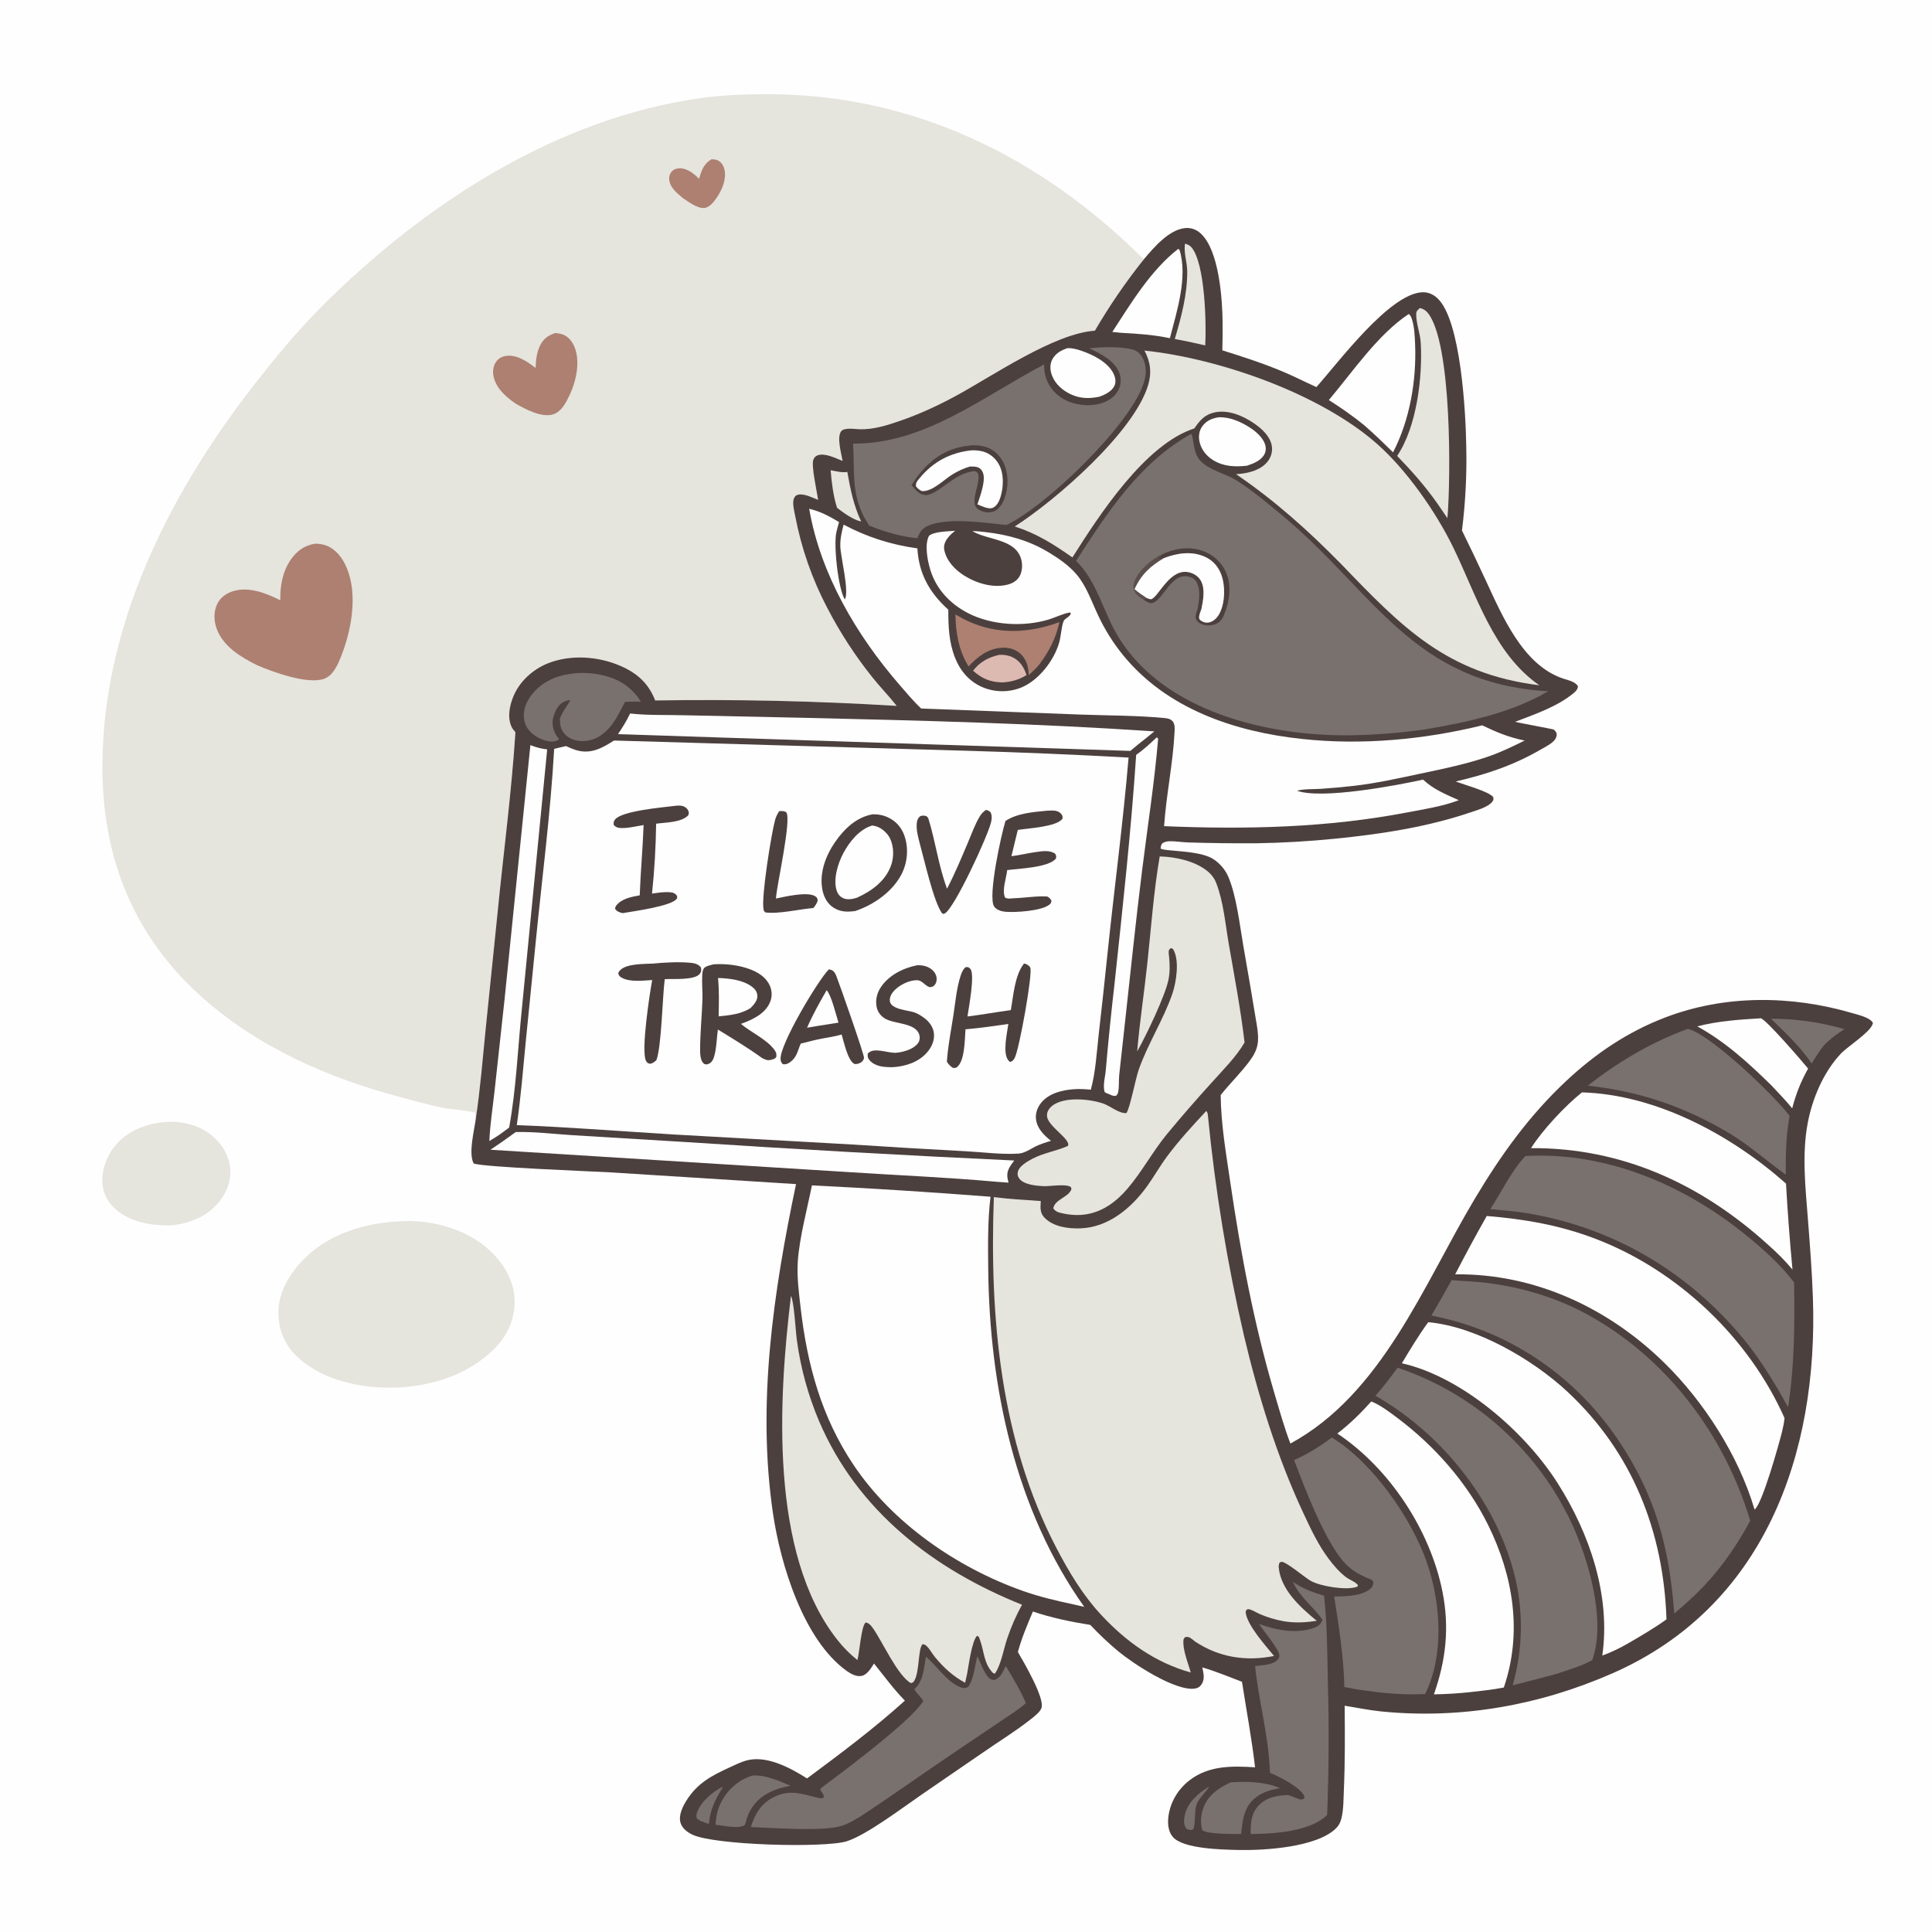 <?xml version="1.0" encoding="utf-8" ?>
<svg xmlns="http://www.w3.org/2000/svg" xmlns:xlink="http://www.w3.org/1999/xlink" width="1024" height="1024">
	<path fill="#FEFEFE" d="M0 0L1024 0L1024 1024L0 1024L0 0Z"/>
	<path fill="#E5E4DD" d="M87.549 594.686C96.097 594.013 105.331 596.247 112.077 601.697C117.501 606.079 121.39 612.347 122.014 619.38C122.6 625.993 120.067 632.249 115.909 637.293C109.59 644.957 100.283 648.512 90.625 649.487C80.6 649.705 69.778 647.92 61.805 641.379C57.51 637.856 54.802 633.146 54.342 627.576C53.739 620.283 56.562 612.44 61.313 606.934C68.085 599.085 77.472 595.59 87.549 594.686Z"/>
	<path fill="#E5E4DD" d="M213.873 647.225C214.167 647.211 214.46 647.191 214.754 647.184C230.382 646.812 247.899 651.924 259.529 662.727C266.97 669.639 272.515 678.844 272.746 689.187C272.958 698.645 269.232 707.41 262.689 714.17C248.474 728.859 227.959 735.163 207.953 735.481C190.627 735.734 170.861 731.452 157.776 719.344C151.322 713.371 147.903 705.687 147.572 696.932C147.166 686.167 152.669 676.296 159.844 668.615C173.868 653.605 193.961 647.928 213.873 647.225Z"/>
	<path fill="#E5E4DD" d="M252.158 593.121C252.139 592.917 251.851 589.865 251.809 589.829C250.784 588.955 237.27 587.678 235.33 587.278C225.696 585.293 215.779 582.504 206.287 579.845C167.275 568.918 129.191 550.84 100.219 522.082C68.616 490.714 54.466 451.591 54.287 407.522C53.982 332.411 89.355 262.195 134.578 204.104C145.834 189.646 157.433 175.596 170.391 162.604C224.532 108.317 295.022 62.406 372.276 51.886C383.729 50.326 395.298 49.943 406.844 49.931C484.165 49.854 552.052 83.369 606.231 137.465Q599.069 146.433 592.58 155.899Q586.091 165.365 580.31 175.279C558.811 176.65 526.296 199.163 506.424 209.932C496.854 215.118 487.067 219.607 476.768 223.151C469.943 225.499 462.826 227.738 455.554 227.504C453.057 227.424 447.387 226.465 445.797 228.618C443.434 231.816 445.939 240.666 446.594 244.298C443.023 242.89 437.409 239.992 433.48 241.275C432.225 241.684 431.546 242.484 431.083 243.684C429.866 246.832 433.041 260.723 433.596 264.935C430.565 263.782 425.615 261.103 422.389 262.398C421.564 262.729 421.244 263.27 420.863 264.059C419.728 266.41 420.992 271.02 421.477 273.535Q422.684 279.897 424.359 286.152Q426.034 292.407 428.168 298.52Q430.302 304.634 432.884 310.572Q435.466 316.51 438.481 322.241Q443.559 332.034 449.574 341.28Q455.589 350.527 462.483 359.138C466.598 364.252 471.216 368.987 475.268 374.134Q411.327 370.221 347.274 371.255C343.671 362.089 337.71 356.78 328.793 352.904C317.147 347.841 302.484 346.802 290.556 351.506C282.437 354.708 275.307 361.156 272.006 369.321C270.049 374.165 268.854 380.218 271.096 385.163C271.599 386.273 272.387 387.181 273.184 388.086C271.163 419.705 266.808 452.328 263.702 483.98L257.428 545.207C255.837 561.094 254.547 577.335 252.158 593.121Z"/>
	<path fill="#AD8071" d="M377.035 84.434C378.435 84.491 379.68 84.469 380.894 85.243C382.663 86.37 383.655 88.178 384.054 90.201C385.001 95.01 382.765 100.454 380.114 104.417C378.665 106.584 376.205 109.997 373.317 110.228C369.538 110.53 364.877 106.917 361.858 104.924C358.795 102.288 355.06 99.461 354.695 95.098C354.564 93.523 355.01 91.955 356.136 90.801C357.282 89.626 358.901 89.149 360.508 89.191C364.326 89.29 367.985 92.138 370.488 94.786C371.908 90.253 372.809 87.092 377.035 84.434Z"/>
	<path fill="#AD8071" d="M294.227 176.52C295.934 176.655 297.723 176.902 299.255 177.707C302.267 179.291 304.152 182.393 305.085 185.574C307.629 194.241 304.568 204.785 300.359 212.477C298.708 215.493 296.324 218.858 292.787 219.734C286.679 221.248 278.563 216.931 273.395 213.972L272.605 213.43C267.6 209.951 262.427 205.093 261.47 198.769C261.079 196.185 261.572 193.398 263.249 191.335C264.578 189.701 266.544 188.804 268.614 188.593C274.351 188.009 279.566 191.729 283.886 195.027C283.947 191.182 284.483 186.89 286.132 183.392C287.883 179.678 290.42 177.79 294.227 176.52Z"/>
	<path fill="#AD8071" d="M166.929 288.16C169.058 288.211 170.975 288.39 172.978 289.168C178.155 291.179 181.606 295.852 183.707 300.82C189.919 315.504 186.15 334.827 180.336 349.031C178.67 353.101 176.243 358.126 171.858 359.754C163.173 362.978 144.254 356.073 136.129 352.497C127.662 348.28 118.344 342.703 114.879 333.33C113.351 329.196 113.154 324.315 115.07 320.268C116.74 316.739 119.836 314.473 123.513 313.344C131.933 310.758 141.1 314.403 148.568 318.169C148.434 310.564 149.715 302.886 154.18 296.543C157.451 291.897 161.32 289.156 166.929 288.16Z"/>
	<path fill="#4C403E" d="M606.231 137.465C611.444 131.317 619.563 121.636 628.261 120.879C631.392 120.606 634.14 121.657 636.439 123.774C646.141 132.712 647.85 158.255 648.009 170.762Q648.084 178.224 647.849 185.682C658.687 189.061 669.419 192.549 679.897 196.944C685.943 199.48 691.746 202.481 697.721 205.153C709.66 191.743 736.245 155.94 753.669 154.909C756.781 154.725 759.559 155.935 761.826 158.028C774.365 169.606 776.896 219.241 777.144 236.594Q777.401 247.766 776.833 258.927Q776.265 270.088 774.875 281.176Q781.281 294.214 787.383 307.398C796.114 326.128 806.988 352.375 828.326 359.604C830.921 360.483 834.962 361.206 836.356 363.766C836.19 365.452 835.248 366.364 834.007 367.398C825.498 374.49 813.297 378.664 803.014 382.585C805.301 383.171 823.168 386.428 823.599 386.71C823.823 386.857 824.657 387.872 824.746 388.04C825.321 389.112 825.108 390.141 824.629 391.186C823.456 393.747 819.217 395.761 816.846 397.139C802.253 405.622 787.909 410.409 771.562 414.196C775.861 415.903 789.019 419.405 791.462 422.482C791.579 423.651 791.698 423.916 790.953 424.908C788.793 427.781 782.748 429.437 779.462 430.553C756.475 438.362 731.827 442.116 707.745 444.517Q686.873 446.616 665.899 446.953Q647.871 447.067 629.852 446.514C626.548 446.433 623.22 445.803 619.927 445.872C618.497 445.902 617.445 446.197 616.184 446.847C615.305 448 615.306 448.275 615.15 449.735C617.363 451.354 635.192 450.533 642.749 455.131C646.224 457.245 649.353 460.812 650.965 464.552C655.385 474.805 657.058 490.217 658.997 501.363Q662.74 522.576 666.224 543.834C667.433 551.702 667.121 555.905 662.28 562.421C657.594 568.729 651.877 574.25 646.988 580.396C647.124 595.705 649.799 611.076 652.014 626.19C657.577 664.149 664.64 701.887 675.535 738.71C678.135 747.497 680.656 756.563 683.94 765.113C732.644 738.626 754.532 680.844 781.604 635.475C795.382 612.385 810.299 591.508 829.964 573.074C845.54 558.472 862.509 546.984 882.546 539.297C914.173 527.163 949.365 527.497 981.642 536.933C984.466 537.758 990.696 539.204 992.4 541.719C992.708 542.174 992.701 542.233 992.537 542.76C991.142 547.245 979.367 554.548 975.615 558.54C966.424 568.316 960.481 582.457 958.075 595.517C955.017 612.116 956.926 629.356 958.222 646.041C959.299 659.909 960.389 673.848 960.875 687.75C963.768 770.542 935.228 851.486 854.694 886.871C815.961 903.889 774.249 911.32 732.002 907.093C725.492 906.442 719.146 905.087 712.696 904.072C712.835 918.845 712.932 933.693 712.286 948.456C712.075 953.27 712.153 958.588 711.1 963.3C710.593 965.574 709.801 967.352 708.142 969.011C697.961 979.192 669.802 980.861 655.961 980.521C647.663 980.317 627.358 979.953 621.767 973.767C619.217 970.944 618.845 966.835 619.233 963.215C620.066 955.433 624.334 948.279 630.52 943.555C640.805 935.698 652.922 935.958 665.211 936.702C663.433 921.415 660.633 906.537 658.273 891.377C651.34 888.78 644.355 885.791 637.241 883.758C637.878 886.731 638.713 889.852 636.916 892.635C636.025 894.014 634.846 894.764 633.237 894.987C622.835 896.431 600.485 881.666 592.734 875.255C587.561 870.976 582.49 866.143 577.894 861.25C567.549 859.578 557.409 857.513 547.467 854.134C544.474 861.154 541.508 868.206 539.501 875.584C542.512 880.781 553.738 899.873 552.037 905.201C551.339 907.385 548.097 909.842 546.287 911.271C538.277 917.596 529.377 923.023 520.998 928.866L488.439 951.206C478.477 958.053 459.419 972.496 448.872 975.888C437.426 979.57 378.202 978.074 366.729 972.284C364.107 970.961 361.454 968.956 360.654 965.98C359.575 961.968 361.876 957.403 363.985 954.08C369.637 945.174 377.072 941.172 386.408 936.912C389.745 935.389 393.164 933.586 396.774 932.824C407.146 930.633 419.367 937.277 427.747 942.606C445.438 929.484 463.261 916.148 479.617 901.368C473.511 895.171 468.686 888.414 463.242 881.708C461.721 884.055 459.818 887.45 456.929 888.205C454.1 888.944 450.95 887.188 448.744 885.605C425.875 869.201 413.693 829.253 409.699 802.163C401.122 743.978 409.938 684.628 421.917 627.6L323.699 621.383C314.845 620.872 255.476 618.62 251.029 616.641C248.182 611.141 251.379 599.17 252.158 593.121C254.547 577.335 255.837 561.094 257.428 545.207L263.702 483.98C266.808 452.328 271.163 419.705 273.184 388.086C272.387 387.181 271.599 386.273 271.096 385.163C268.854 380.218 270.049 374.165 272.006 369.321C275.307 361.156 282.437 354.708 290.556 351.506C302.484 346.802 317.147 347.841 328.793 352.904C337.71 356.78 343.671 362.089 347.274 371.255Q411.327 370.221 475.268 374.134C471.216 368.987 466.598 364.252 462.483 359.138Q455.589 350.527 449.574 341.28Q443.559 332.034 438.481 322.241Q435.466 316.51 432.884 310.572Q430.302 304.634 428.168 298.52Q426.034 292.407 424.359 286.152Q422.684 279.897 421.477 273.535C420.992 271.02 419.728 266.41 420.863 264.059C421.244 263.27 421.564 262.729 422.389 262.398C425.615 261.103 430.565 263.782 433.596 264.935C433.041 260.723 429.866 246.832 431.083 243.684C431.546 242.484 432.225 241.684 433.48 241.275C437.409 239.992 443.023 242.89 446.594 244.298C445.939 240.666 443.434 231.816 445.797 228.618C447.387 226.465 453.057 227.424 455.554 227.504C462.826 227.738 469.943 225.499 476.768 223.151C487.067 219.607 496.854 215.118 506.424 209.932C526.296 199.163 558.811 176.65 580.31 175.279Q586.091 165.365 592.58 155.899Q599.069 146.433 606.231 137.465Z"/>
	<path fill="#79716D" d="M640.515 947.093L640.786 947.272C638.838 950.014 636.287 952.278 634.722 955.303C632.549 959.501 634.072 965.096 632.459 969.536C631.174 970.283 630.522 969.824 629.123 969.536C628.948 969.316 628.763 969.102 628.597 968.875C627.23 967.005 627.499 964.313 627.952 962.158C629.395 955.304 634.933 950.662 640.515 947.093Z"/>
	<path fill="#79716D" d="M382.945 947.07C382.845 947.737 382.947 947.525 382.619 948.065C378.748 954.432 376.437 959.217 375.699 966.791L370.96 965.006L369.382 963.882C368.953 962.668 369.055 961.715 369.497 960.525C371.616 954.811 377.626 949.705 382.945 947.07Z"/>
	<path fill="#E5E4DD" d="M440.248 249.236C443.212 249.752 446.083 250.604 449.105 250.151C450.723 259.36 452.43 267.859 456.433 276.391C452.213 275.599 447.02 271.744 443.651 269.153C441.629 262.766 440.801 255.888 440.248 249.236Z"/>
	<path fill="#DCB9B1" d="M529.615 347.077C532.005 346.92 534.476 347.312 536.645 348.34C540.641 350.233 542.751 353.764 544.091 357.814C539.929 360.346 536.017 361.433 531.196 361.697C524.742 361.529 520.509 359.705 515.741 355.501C519.356 350.774 523.902 348.371 529.615 347.077Z"/>
	<path fill="#79716D" d="M938.669 539.951C951.177 539.878 965.565 541.874 977.518 545.488C973.615 547.952 970.124 550.595 966.859 553.865C964.394 556.977 962.316 560.297 960.205 563.654C954.339 554.912 946.177 547.27 938.669 539.951Z"/>
	<path fill="#79716D" d="M398.783 941.094C405.602 940.582 412.863 943.862 418.971 946.489C415.103 947.177 411.285 948.267 407.765 950.037C401.663 953.106 397.903 957.593 395.744 963.983C395.467 965.306 395.353 966.583 394.394 967.606C390.142 969.343 383.734 967.615 379.266 967.137C379.467 962.639 380.337 958.745 382.468 954.736C385.918 948.246 391.725 943.215 398.783 941.094Z"/>
	<path fill="#E5E4DD" d="M628.125 129.143C629.48 129.55 630.516 129.949 631.458 131.036C638.723 139.422 639.447 171.571 638.795 183.061L633.123 181.808C629.683 180.954 626.146 180.371 622.666 179.692C626.099 167.999 629.366 155.935 629.255 143.647C629.212 138.944 627.232 133.732 628.125 129.143Z"/>
	<path fill="#79716D" d="M652.42 944.631C661.275 944.204 670.076 944.225 678.383 947.742C673.666 948.658 669.483 949.66 665.592 952.703C660.582 956.621 659.137 961.668 658.311 967.672Q658.08 969.877 657.785 972.074C653.794 972.009 639.48 972.269 637.166 969.937C636.151 966.093 636.472 961.776 637.866 958.056C640.394 951.313 646.145 947.466 652.42 944.631Z"/>
	<path fill="#FEFEFE" d="M565.812 184.524C568.441 184.467 570.88 185.13 573.347 185.98C579.538 188.11 587.571 192.143 590.365 198.405C591.209 200.299 591.59 202.59 590.65 204.528C589.202 207.513 585.559 209.255 582.604 210.281C577.319 211.337 572.693 211.327 567.688 209.053C563.276 207.048 559.237 203.534 557.535 198.895C556.546 196.199 556.337 193.169 557.706 190.556C559.415 187.294 562.454 185.62 565.812 184.524Z"/>
	<path fill="#FEFEFE" d="M646.053 221.136C649.242 221.119 652.185 221.678 655.157 222.848C660.551 224.971 668.064 229.412 670.298 234.971C671.023 236.774 671.128 238.742 670.287 240.525C668.613 244.073 664.319 245.729 660.831 246.855C654.56 247.512 648.587 247.305 643.027 243.909C639.396 241.691 636.632 238.23 635.75 234.023C635.156 231.196 635.554 228.223 637.302 225.871C639.593 222.788 642.413 221.76 646.053 221.136Z"/>
	<path fill="#AD8071" d="M506.405 325.689C508.587 326.87 510.729 328.142 512.984 329.182C528.778 336.472 545.503 335.665 561.522 329.718C559.663 338.263 556.07 345.24 550.823 352.203C549.203 354.275 547.146 356.027 545.24 357.833L545.221 357.197C545.063 353.054 543.846 349.141 540.637 346.309C537.956 343.943 534.359 343.078 530.848 343.314C523.704 343.794 518.005 348.109 513.395 353.223C508.2 345.043 506.496 335.217 506.405 325.689Z"/>
	<path fill="#FEFEFE" d="M624.481 131.9L625.199 132.492C629.625 146.949 623.705 165.118 620.065 179.251C611.729 177.481 602.873 176.831 594.376 176.412L589.542 175.924C599.623 160.48 609.791 143.413 624.481 131.9Z"/>
	<path fill="#FEFEFE" d="M932.864 539.742C932.961 539.722 933.056 539.674 933.154 539.683C935.738 539.928 955.342 562.681 958.339 566.377C954.475 573.251 951.89 579.785 949.905 587.434C946.425 583.199 942.607 579.257 938.856 575.265C926.767 563.397 914.529 552.22 899.591 543.989C910.61 541.167 921.565 540.424 932.864 539.742Z"/>
	<path fill="#79716D" d="M302.362 357.171C307.404 356.275 313.636 356.646 318.66 357.725C327.836 359.696 334.607 363.917 339.718 371.871C336.908 371.84 334.09 371.944 331.281 372.001C328.808 376.722 326.419 381.864 322.846 385.865C319.192 389.957 314.968 392.564 309.373 392.767C305.856 392.894 302.327 392.011 299.755 389.493C297.153 386.947 296.843 384.446 296.734 380.944C298.082 377.315 300.188 374.662 302.205 371.426L301.713 371.023C300.002 371.425 298.532 371.961 297.148 373.092C294.896 374.932 293.091 379.529 292.895 382.376C292.676 385.55 293.959 388.929 295.992 391.314C296.107 391.45 296.227 391.582 296.345 391.716C295.534 392.485 295.163 392.639 294.099 392.887C290.735 393.67 286.107 391.701 283.402 389.817C280.507 387.801 278.326 384.931 277.795 381.393C277.077 376.607 278.756 372.192 281.655 368.423C286.792 361.746 294.151 358.271 302.362 357.171Z"/>
	<path fill="#FEFEFE" d="M613.069 390.845C613.377 390.968 613.595 391.251 613.846 391.467C611.882 414.687 608.269 437.884 605.372 461.012C601.984 488.064 599.225 515.245 596.221 542.346L593.194 569.862C592.892 572.82 593.245 576.2 592.605 579.052C592.445 579.765 592.075 580.235 591.6 580.764C589.93 581.057 589.162 580.478 587.62 579.834C586.775 579.59 586.217 579.329 585.497 578.823C585.033 577.348 585.044 575.864 585.145 574.333C585.298 572.024 585.861 569.742 586.066 567.43Q588.072 544.319 590.743 521.276C595.03 481.029 599.513 440.457 602.199 400.071C606.118 397.373 609.604 394.088 613.069 390.845Z"/>
	<path fill="#E5E4DD" d="M752.561 163.259C754.354 163.662 755.661 164.467 756.805 165.89C769.558 181.747 768.967 253.727 767.164 274.644L761.846 266.885C755.48 257.769 748.224 249.622 740.512 241.641C750.907 226.221 754.051 199.964 753.026 181.704C752.745 176.715 750.536 171.346 750.623 166.472C750.654 164.717 751.404 164.381 752.561 163.259Z"/>
	<path fill="#FEFEFE" d="M746.606 166.46C747.531 166.912 748.041 168.238 748.347 169.189C749.676 173.326 749.863 178.159 750.036 182.471C750.806 201.678 747.242 222.572 738.347 239.736C733.342 234.851 728.372 229.975 723.076 225.402C717.081 220.492 710.838 216.191 704.315 212.03C717.083 196.944 730.106 177.457 746.606 166.46Z"/>
	<path fill="#FEFEFE" d="M281.118 394.923C284.021 396.084 286.912 396.867 290.021 397.194L276.603 534.666C274.448 555.502 273.619 577.039 269.854 597.627L264.924 601.276C263.131 602.53 261.228 603.634 259.361 604.773C259.735 596.008 261.156 587.082 262.118 578.36L267.416 529.827L281.118 394.923Z"/>
	<path fill="#FEFEFE" d="M273.335 600.013C283.25 599.729 293.735 601.084 303.687 601.687L362.498 605.255Q449.967 611.009 537.529 615.092C536.678 616.301 535.744 617.526 535.022 618.816C533.446 621.635 533.728 623.814 534.544 626.834L527.377 626.302C502.079 624.019 476.506 622.979 451.148 621.32L259.969 609.387Q266.763 604.858 273.335 600.013Z"/>
	<path fill="#FEFEFE" d="M333.98 378.163C343.147 379.223 353.027 378.845 362.278 379.092L425.584 380.442C487.594 381.862 549.931 383.456 611.819 387.651Q607.57 391.177 603.214 394.569L599.105 397.991L327.56 389.119C329.926 385.556 332.159 382.039 333.98 378.163Z"/>
	<path fill="#79716D" d="M894.179 545.437C894.586 545.414 894.802 545.375 895.234 545.503C907.523 549.14 940.311 580.567 948.511 591.418C946.589 601.881 946.438 611.987 946.481 622.574C936.328 615.292 928.21 607.866 917.278 601.054C893.171 586.65 869.561 578.511 841.561 575.411C858.054 562.602 874.535 552.788 894.179 545.437Z"/>
	<path fill="#79716D" d="M685.332 838.434C690.46 842.033 695.817 843.999 701.781 845.766C703.431 860.87 703.482 876.179 703.793 891.36Q704.775 926.686 703.412 962C694.355 970.887 674.789 971.976 662.87 972.081C662.846 966.397 663.031 961.151 667.259 956.802C671.338 952.605 676.801 951.628 682.382 951.409C684.578 951.787 686.284 952.849 688.358 953.526C689.705 953.965 689.911 953.848 691.131 953.305C691.458 952.54 691.565 952.663 691.166 951.769C689.194 947.347 677.675 941.388 673.133 939.652C672.354 919.481 667.255 902.355 665.221 883.098C668.593 882.548 672.398 882.632 675.463 880.99C676.767 880.291 677.919 879.212 678.089 877.662C678.429 874.548 669.518 864.409 667.38 860.742C676.283 864.039 687.251 866.13 696.498 862.776C698.826 861.932 699.957 860.826 700.976 858.61C696.256 851.603 689.198 846.893 685.55 838.926C685.475 838.763 685.405 838.598 685.332 838.434Z"/>
	<path fill="#79716D" d="M490.745 878.117C496.844 883.114 501.457 891.163 509.08 894.281C510.624 894.913 511.528 894.792 513.03 894.164C516.13 890.363 516.765 882.546 518.013 877.796C519.72 881.25 521.183 885.785 523.618 888.754C524.668 890.034 525.514 890.326 527.12 890.437C530.541 889.119 531.531 886.075 533.09 883.011C536.896 889.393 540.834 895.822 543.728 902.678C539.723 906.267 534.854 909.226 530.403 912.256L508.046 927.325C491.239 938.578 474.823 950.352 457.947 961.517C453.988 964.029 449.999 966.602 445.451 967.913C435.573 970.761 409.267 968.801 397.977 968.378C399.948 961.851 403.142 956.228 409.374 952.89C418.325 948.094 424.727 950.736 433.58 952.897C434.899 953.22 435.514 953.311 436.695 952.641C436.744 951.17 435.697 950.168 434.9 948.956C434.904 948.619 434.819 948.268 434.913 947.943C435.003 947.634 482.666 913.23 489.338 901.517C487.961 899.28 485.975 897.646 484.597 895.435C484.802 895.164 485.046 894.827 485.282 894.597C489.48 890.504 489.784 883.686 490.745 878.117Z"/>
	<path fill="#FEFEFE" d="M838.489 578.986C877.941 580.13 917.624 601.635 946.614 627.318Q947.914 650.148 950.054 672.915C946.068 668.067 941.626 663.733 936.929 659.58C901.617 627.591 859.657 608.238 811.488 608.538C817.381 599.123 829.773 585.843 838.489 578.986Z"/>
	<path fill="#FEFEFE" d="M726.81 742.796C731.596 744.687 736.349 748.324 740.443 751.386C760.35 766.269 777.814 786.084 788.826 808.469C802.128 835.509 806.952 865.452 797.054 894.427C791.122 895.572 785.117 896.203 779.119 896.879Q769.588 897.898 760.004 898.04C766.375 879.967 768.312 862.657 764.555 843.716C758.092 811.134 736.53 778.246 708.817 759.793C715.539 754.636 721.167 749.076 726.81 742.796Z"/>
	<path fill="#79716D" d="M705.893 761.913C727.391 774.923 748.435 805.071 756.453 828.673C763.679 849.942 765.521 877.23 755.337 897.883C744.857 898.397 733.981 897.592 723.613 896.017C719.939 895.644 716.18 894.78 712.528 894.166C712.252 878.227 709.568 861.89 707.147 846.162C712.819 846.149 721.911 846.02 726.379 842.023C727.631 840.904 727.857 839.922 727.89 838.306C727.13 837.023 725.23 836.639 723.917 836.055C719.836 834.237 716.284 832.1 713.169 828.857C702.456 817.702 691.606 788.82 685.895 773.854C693.075 770.768 699.647 766.585 705.893 761.913Z"/>
	<path fill="#79716D" d="M740.788 724.87C741.816 725.388 743.083 725.704 744.174 726.098Q745.99 726.759 747.79 727.464Q749.589 728.169 751.371 728.918Q753.153 729.667 754.916 730.459Q756.679 731.251 758.422 732.087Q760.164 732.922 761.886 733.8Q763.608 734.678 765.308 735.598Q767.008 736.518 768.684 737.479Q770.361 738.44 772.013 739.443Q773.666 740.445 775.293 741.487Q776.921 742.53 778.523 743.612Q780.124 744.694 781.698 745.815Q783.273 746.936 784.819 748.095Q786.366 749.255 787.883 750.452Q789.401 751.648 790.888 752.882Q792.376 754.116 793.833 755.386Q795.29 756.656 796.715 757.961Q798.141 759.266 799.534 760.606Q800.927 761.946 802.286 763.32Q803.646 764.693 804.971 766.1Q806.297 767.506 807.587 768.945Q808.878 770.384 810.133 771.854Q811.388 773.324 812.606 774.824Q813.825 776.324 815.006 777.854Q816.187 779.383 817.331 780.942Q818.474 782.5 819.579 784.086Q820.684 785.672 821.75 787.284Q822.815 788.896 823.841 790.535Q824.866 792.173 825.852 793.835Q826.837 795.498 827.781 797.185Q828.725 798.871 829.628 800.58Q830.53 802.289 831.39 804.02Q832.25 805.751 833.068 807.502C842.09 826.876 851.423 859.389 843.886 879.931C838.084 883.111 831.364 885.021 825.114 887.143Q813.464 890.329 801.74 893.233Q802.267 891.389 802.732 889.528Q803.196 887.667 803.597 885.791Q803.998 883.915 804.336 882.027Q804.673 880.139 804.946 878.24Q805.219 876.342 805.427 874.435Q805.636 872.528 805.779 870.616Q805.923 868.703 806.002 866.786Q806.08 864.87 806.094 862.952Q806.108 861.034 806.056 859.116Q806.005 857.199 805.888 855.284Q805.772 853.37 805.591 851.46Q805.409 849.551 805.163 847.649Q804.917 845.746 804.607 843.854Q804.297 841.961 803.922 840.08Q803.548 838.198 803.11 836.331Q802.672 834.464 802.171 832.612C791.727 794.249 763.472 759.427 729.033 739.797C733.187 735.053 737.066 729.958 740.788 724.87Z"/>
	<path fill="#79716D" d="M808.503 612.699Q815.217 612.346 821.934 612.61Q828.652 612.873 835.317 613.75C870.157 618.568 901.699 634.698 928.477 657.161C936.452 663.851 944.65 671.407 950.908 679.735C951.213 702.018 951.166 723.716 947.716 745.803L942.332 736.309C936.979 727.338 931.287 718.432 924.662 710.341C895.433 674.646 856.095 651.089 810.506 643.214C803.711 642.04 796.752 641.526 789.889 640.852C795.715 631.983 801.26 620.302 808.503 612.699Z"/>
	<path fill="#FEFEFE" d="M756.986 700.787C782.413 703.074 812.528 720.564 830.98 737.829C865.289 769.929 881.722 811.841 883.275 858.285C876.866 862.923 869.886 866.955 863.058 870.945C858.624 873.49 854.064 875.747 849.251 877.482C853.793 845.623 842.565 812.902 825.644 786.204C808.312 758.857 774.87 729.758 743.022 722.567C747.424 715.198 751.944 707.734 756.986 700.787Z"/>
	<path fill="#FEFEFE" d="M788.008 644.491C808.095 646.149 826.809 649.379 845.709 656.613C889.228 673.269 926.879 708.983 945.835 751.604C945.581 754.102 945.085 756.559 944.481 758.995C943.011 764.928 933.901 797.678 929.941 800.063C921.522 771.552 903.16 742.906 881.992 722.2C852.221 693.076 813.275 674.945 771.27 675.419Q779.354 659.801 788.008 644.491Z"/>
	<path fill="#79716D" d="M577.346 184.606C584.274 183.905 594.043 183.474 600.732 185.407C603.183 186.115 604.732 187.92 605.835 190.151C608.042 194.614 607.479 199.457 605.864 204.013C598.038 226.083 554.691 268.098 533.438 278.278C522.27 277.095 502.284 274.116 491.965 278.653C488.588 280.137 487.535 281.951 486.218 285.286C477.505 284.417 468.672 281.875 460.608 278.519L458.026 274.14C451.046 260.674 453.083 249.319 452.12 235.117C489.885 235.522 521.374 209.943 553.384 193.169C553.417 194.935 553.519 196.673 553.89 198.406C554.997 203.584 558.341 208.166 562.794 210.978C568.438 214.54 576.216 215.649 582.665 214.048C586.691 213.049 590.606 210.77 592.628 207.027Q592.899 206.524 593.118 205.996Q593.337 205.469 593.503 204.922Q593.668 204.376 593.778 203.815Q593.889 203.255 593.943 202.686Q593.997 202.117 593.994 201.546Q593.991 200.975 593.931 200.407Q593.871 199.839 593.755 199.279Q593.639 198.72 593.468 198.175C591.274 191.371 583.335 187.465 577.346 184.606Z"/>
	<path fill="#4C403E" d="M513.735 236.187C516.451 235.788 519.604 236.059 522.23 236.818C526.517 238.058 529.853 241.172 531.807 245.136C534.681 250.965 534.616 258.467 532.299 264.469C531.254 267.179 529.468 270.043 526.62 271.115C524.096 272.065 521.262 271.481 518.941 270.249C512.743 266.96 520.438 255.99 518.245 250.808C517.92 250.04 517.262 250.015 516.545 249.718C505.354 250.554 497.005 262.899 490.211 262.376C486.998 262.128 485.053 259.386 483.109 257.143C484.368 255.108 485.705 253.128 487.218 251.272C494.388 242.476 502.356 237.392 513.735 236.187Z"/>
	<path fill="#FEFEFE" d="M514.844 238.695C516.684 238.594 518.784 238.776 520.574 239.197C524.342 240.084 527.522 242.708 529.394 246.056C532.174 251.03 531.955 257.962 530.322 263.326C529.644 265.552 528.492 268.046 526.292 269.11C524.065 270.187 520.221 268.159 518.038 267.337C519.349 263.468 520.87 259.218 521.339 255.155C521.589 252.981 521.466 250.456 519.878 248.768C518.296 247.086 516.185 247.305 514.068 247.272C510.779 248.234 507.811 249.625 504.894 251.404C500.239 254.243 494.127 260.749 488.538 260.287C487.113 259.496 486.419 259.006 485.462 257.689C485.376 255.777 486.057 255.086 487.275 253.598C494.495 244.778 503.572 239.915 514.844 238.695Z"/>
	<path fill="#79716D" d="M769.384 678.497C775.558 679.019 781.754 679.204 787.908 679.949C805.758 682.107 824.301 687.556 840.153 696.065C882.772 718.942 913.862 759.993 927.659 806.022C920.981 818.391 913.054 830.061 903.41 840.314Q895.829 848.202 887.4 855.176C884.833 820.442 877.415 792.342 857.599 763.088C834.34 728.753 799.473 705.132 758.679 697.283Q764.161 687.964 769.384 678.497Z"/>
	<path fill="#E5E4DD" d="M614.666 453.931C622.658 454.086 632.712 456.223 639.208 461.138C641.701 463.025 643.487 465.086 644.623 468.014C648.46 477.911 649.449 489.733 651.261 500.201C654.272 517.599 657.589 535.004 659.64 552.546C655.2 560.177 648.263 567.03 642.388 573.61Q630.042 587.171 618.35 601.299C610.883 610.444 605.28 621.005 597.643 629.942C594.776 633.297 591.564 636.347 587.873 638.783C580.398 643.714 572.257 645.057 563.497 643.162C561.343 642.696 559.502 642.355 558.263 640.428C559.142 635.73 565.719 634.8 567.656 630.824C568.05 630.015 567.848 629.983 567.588 629.194C565.145 627.242 556.266 628.886 552.858 628.689C549.081 628.47 542.579 627.914 540.206 624.611C539.374 623.453 539.161 622.5 539.484 621.106C540.233 617.88 544.743 615.519 547.424 614.034C553.447 610.966 559.971 610.059 565.994 607.371C567.879 604.006 555.642 597.177 554.98 591.828C554.776 590.189 555.282 588.668 556.335 587.416C561.92 580.784 577.382 582.337 584.765 584.909C588.577 586.237 593.069 590.256 597.02 589.961C598.9 587.388 601.864 571.776 603.49 567.113C608.347 553.186 616.662 540.491 621.408 526.597C623.462 520.586 625.223 509.128 621.933 503.363C621.531 502.66 621.234 502.754 620.522 502.542C618.913 503.52 619.472 505.322 619.63 506.946C620.034 511.1 620.149 515.137 619.321 519.25C617.596 527.812 607.388 549.069 602.727 557.281C604.025 541.815 606.419 526.346 608.075 510.901C610.104 491.987 611.452 472.663 614.666 453.931Z"/>
	<path fill="#E5E4DD" d="M419.226 686.892C420.88 689.643 421.726 705.904 422.355 710.35Q423.106 715.89 424.225 721.368Q425.344 726.846 426.825 732.237Q428.307 737.628 430.145 742.908Q431.982 748.188 434.168 753.334C454.508 800.83 494.774 831.737 541.691 850.549Q537.025 859.022 533.927 868.185C531.937 873.944 530.698 882.095 527.337 887.069L526.357 886.758C521.363 881.829 521.649 875.142 519.358 869.052C518.941 867.945 518.987 867.473 517.894 866.97C515.083 869.684 513.432 882.632 512.644 886.877L511.546 891.879C505.201 888.58 499.882 883.599 495.386 878.072C494.049 876.428 492.112 872.872 490.336 871.821C489.94 871.588 489.45 871.578 489.007 871.456C486.545 873.574 487.438 885.899 484.655 890.709C484.057 891.743 483.876 891.793 482.793 892.091C475.602 888.051 467.672 869.887 462.496 862.739C461.509 861.376 460.566 860.245 458.839 859.96C456.492 861.61 455.537 875.906 454.466 879.893Q451.477 877.508 448.787 874.791Q446.096 872.074 443.739 869.063C407.721 823.33 412.622 741.295 419.226 686.892Z"/>
	<path fill="#E5E4DD" d="M606.6 185.809C646.386 190.019 699.626 208.628 729.804 235.21C745.469 249.008 760.954 271.156 770.091 289.834C782.581 315.37 791.49 346.31 815.886 363.22C766.718 357.089 743.042 332.467 710.734 298.847C693.268 281.095 675.799 265.397 655.168 251.345Q656.373 251.24 657.576 251.109C662.796 250.538 668.712 248.793 672.025 244.421C673.831 242.038 674.598 239.023 674.032 236.076C673.072 231.079 668.796 227.246 664.789 224.47C658.952 220.425 651.151 217.057 643.951 218.539C638.6 219.641 635.932 222.791 633.031 227.054C606.916 235.525 582.717 272.806 568.394 295.457C558.328 288.399 549.68 282.871 537.83 279.034C559.441 265.265 600.981 229.154 608.496 204.222C610.506 197.554 609.794 191.873 606.6 185.809Z"/>
	<path fill="#FEFEFE" d="M428.889 269.661C434.884 271.087 439.457 273.558 444.717 276.71C444.223 278.462 443.728 280.219 443.314 281.991C441.718 288.817 444.199 311.902 447.766 317.725C450.29 313.585 445.514 295.15 445.381 289.499C445.286 285.429 446.136 281.988 447.139 278.075C459.649 284.686 472.209 288.703 486.227 290.648C487.013 304.211 492.726 314.231 502.628 323.154C502.604 331.916 502.926 340.527 506.248 348.756C509.133 355.904 513.977 361.484 521.252 364.439Q521.863 364.683 522.485 364.897Q523.107 365.111 523.739 365.294Q524.371 365.477 525.011 365.629Q525.651 365.781 526.297 365.902Q526.944 366.023 527.596 366.111Q528.248 366.2 528.903 366.257Q529.558 366.314 530.216 366.338Q530.873 366.363 531.531 366.355Q532.189 366.348 532.845 366.308Q533.502 366.268 534.156 366.196Q534.81 366.125 535.459 366.021Q536.109 365.917 536.753 365.782Q537.396 365.646 538.033 365.479Q538.669 365.313 539.296 365.115Q539.924 364.917 540.541 364.689Q541.158 364.461 541.763 364.203C550.761 360.264 558.527 350.141 561.301 340.89C562.338 337.433 562.549 332.234 563.696 329.318C564.34 327.68 566.836 327.194 567.601 325.185L567.109 324.609C563.222 325.272 559.643 327.193 555.884 328.335C542.417 332.426 525.435 331.409 512.91 324.881C503.546 320.001 496.203 312.225 493.086 302.023C491.602 297.168 489.929 288.655 492.388 284.006C495.163 281.608 502.616 281.693 506.258 281.305C504.71 282.551 503.198 283.875 502.043 285.508C500.742 287.346 500.032 289.363 500.508 291.615C501.727 297.386 506.145 301.966 510.979 305.03C517.507 309.169 526.33 311.833 534.005 309.879C536.609 309.216 539.046 307.844 540.393 305.443C541.863 302.822 542.043 299.249 541.246 296.388C538.287 285.761 524.244 286.344 516.06 281.903L515.388 281.534C517.702 281.467 520.066 281.773 522.364 282.03C534.16 283.349 545.451 286.507 555.659 292.663C560.967 295.863 566.491 299.641 570.544 304.391C575.893 310.659 578.596 318.977 582.123 326.337Q584.73 331.9 587.992 337.105Q591.254 342.311 595.123 347.082C618.39 375.764 654.538 387.893 690.12 391.663C721.794 395.102 754.745 392.004 785.609 384.453C793.112 388.069 799.914 390.888 808.107 392.506C802.148 395.421 796.165 398.379 789.907 400.601C777.858 404.878 765.044 407.463 752.564 410.111C741.078 412.547 729.594 415.112 717.92 416.475Q709.022 417.502 700.085 418.095C696.135 418.349 691.229 418.052 687.438 419.102C700.349 423.819 740.257 416.326 754.25 413.212C759.656 418.323 766.487 421.139 773.186 424.118C764.859 427.334 755.091 428.831 746.339 430.511C703.292 438.773 660.626 439.695 616.995 437.883C618.13 421.295 621.692 404.739 622.525 388.194C622.631 386.084 622.872 383.356 621.09 381.86C619.886 380.849 618.509 380.709 616.997 380.563C602.834 379.187 586.517 379.257 572.103 378.713L488.233 375.518C484.098 371.634 480.406 367.184 476.694 362.899C453.962 336.654 434.829 304.241 428.889 269.661Z"/>
	<path fill="#79716D" d="M631.362 229.976C632.743 231.44 632.189 239.96 636.028 244.04C641.244 249.584 649.416 250.765 655.652 254.795C664.058 260.228 671.894 266.756 679.576 273.145C728.233 313.61 748.764 362.255 820.563 366.384C801.602 377.711 776.541 383.094 755 386.63Q735.835 389.351 716.481 389.703C672.602 390.425 616.887 377.411 592.584 337.309C584.726 324.341 581.398 307.956 570.343 297.273C587.055 271.544 603.806 245.337 631.362 229.976Z"/>
	<path fill="#5A4F4C" d="M606.04 317.807C604.472 317.12 602.017 315.005 601.273 313.42C600.424 311.615 600.714 309.607 601.424 307.808C603.684 302.081 610.562 296.147 616.122 293.707C615.183 294.655 614.25 295.606 613.275 296.516C614.525 296.23 615.776 295.884 617.05 295.744C609.767 299.974 604.88 304.503 601.339 312.269C603.441 314.017 605.565 315.532 607.865 317.006L606.04 317.807Z"/>
	<path fill="#4C403E" d="M616.122 293.707C622.705 290.625 630.137 289.507 637.159 291.895C642.722 293.787 647.285 297.72 649.703 303.106C652.964 310.368 651.685 318.917 648.696 326.072C647.789 328.242 646.44 329.946 644.21 330.798C641.841 331.702 638.85 331.761 636.54 330.649C635.268 330.037 634.248 329.197 633.808 327.808C633.369 326.425 634.242 324.137 634.74 322.792C635.494 318.732 636.31 313.769 634.797 309.803C634.199 308.236 633.238 306.874 631.652 306.185C621.133 301.615 616.931 318.034 610.832 319.596C609.273 319.996 607.275 318.592 606.04 317.807L607.865 317.006C608.51 317.199 609.792 317.805 610.4 317.522C614.485 315.614 620.314 300.794 630.437 303.389C632.954 304.034 635.285 305.571 636.527 307.894C638.873 312.28 637.72 318.073 636.793 322.717C636.319 324.143 635.387 326.135 635.57 327.646C635.665 328.425 636.36 328.831 636.974 329.232C638.209 330.039 639.86 330.211 641.243 329.788C643.839 328.994 645.57 326.893 646.686 324.503C649.355 318.792 649.474 310.243 647.24 304.406C645.612 300.154 642.66 296.871 638.469 295.036C631.462 291.968 623.943 293.164 617.05 295.744C615.776 295.884 614.525 296.23 613.275 296.516C614.25 295.606 615.183 294.655 616.122 293.707Z"/>
	<path fill="#FEFEFE" d="M617.05 295.744C623.943 293.164 631.462 291.968 638.469 295.036C642.66 296.871 645.612 300.154 647.24 304.406C649.474 310.243 649.355 318.792 646.686 324.503C645.57 326.893 643.839 328.994 641.243 329.788C639.86 330.211 638.209 330.039 636.974 329.232C636.36 328.831 635.665 328.425 635.57 327.646C635.387 326.135 636.319 324.143 636.793 322.717C637.72 318.073 638.873 312.28 636.527 307.894C635.285 305.571 632.954 304.034 630.437 303.389C620.314 300.794 614.485 315.614 610.4 317.522C609.792 317.805 608.51 317.199 607.865 317.006C605.565 315.532 603.441 314.017 601.339 312.269C604.88 304.503 609.767 299.974 617.05 295.744Z"/>
	<path fill="#FEFEFE" d="M430.339 628.283Q477.715 630.611 525.005 634.298C523.45 646.875 523.656 660.171 523.786 672.842C524.425 734.989 538.109 800.27 574.669 851.666L569.396 850.464C560.143 848.491 551.036 846.372 542.101 843.211C507.201 830.863 472.929 807.236 452.236 776.21C435.337 750.873 427.859 723.339 424.378 693.398C423.431 685.249 422.288 676.553 422.867 668.36C423.748 655.899 427.846 640.69 430.339 628.283Z"/>
	<path fill="#E5E4DD" d="M639.34 588.852C640.033 589.501 640.138 590.52 640.233 591.44Q643.101 620.827 647.878 649.965Q652.655 679.103 659.321 707.868C666.947 739.99 676.865 772.182 690.865 802.111C694.793 810.506 698.68 818.829 704.28 826.277C706.908 829.773 709.882 833.264 713.394 835.905C715.421 837.429 718.145 838.225 719.781 840.178L719.413 840.955C719.201 841.027 718.991 841.104 718.778 841.171C713.081 842.952 699.73 840.727 694.752 837.902C691.304 835.946 682.45 828.284 679.515 827.821C678.715 827.695 678.586 828.059 678.013 828.52C677.812 829.395 677.685 830.127 677.779 831.03C679.013 842.807 689.358 852.038 697.891 859.055C691.854 860.003 686.183 860.306 680.128 859.242Q676.942 858.657 673.841 857.72Q670.74 856.783 667.763 855.505C665.967 854.753 663.716 853.21 661.86 852.907C661.494 852.848 661.133 853.051 660.769 853.124L660.194 854.244C660.658 861.062 670.851 872.295 675.274 877.706C660.398 880.668 646.164 878.476 633.449 870.081C632.646 869.425 631.823 868.691 630.939 868.151C629.862 867.493 629.194 867.523 628.008 867.761L627.276 868.965C626.714 874.499 629.669 881.115 631.116 886.462C612.2 881.182 596.74 870.043 583.505 855.768C573.842 845.346 566.493 833.055 559.944 820.512C530.112 763.375 524.457 697.884 526.766 634.489C534.993 635.574 543.371 635.96 551.647 636.579L551.59 637.366C551.38 640.371 551.326 643.03 553.573 645.364C558.316 650.288 566.235 651.278 572.69 651.051C587.498 650.531 599.667 640.265 607.963 628.745C611.679 623.586 614.79 618.02 618.586 612.909C624.782 604.567 632.24 596.45 639.34 588.852Z"/>
	<path fill="#FEFEFE" d="M325.412 392.494L512.352 397.917Q555.285 399.16 598.17 401.526C595.28 435.936 590.655 470.266 587.081 504.615Q584.829 526.571 582.309 548.498C581.238 558.078 580.702 568.223 578.165 577.54C575.231 577.276 572.284 577.094 569.341 577.291C563.138 577.705 556.047 579.39 551.92 584.387C549.948 586.774 548.762 589.875 549.078 592.995C549.591 598.055 553.284 601.689 557.046 604.67C554.195 605.505 551.524 606.377 548.827 607.632C545.997 609.132 542.982 611.235 539.734 611.437C530.768 611.992 521.007 610.675 512.005 610.191Q482.146 608.619 452.311 606.644L357.399 601.317C329.579 599.642 301.76 597.376 273.908 596.339C276.024 581.922 277.188 567.354 278.591 552.855L284.012 498.577C287.368 464.79 291.83 430.786 293.72 396.895L299.97 395.434C302.268 396.465 304.577 397.518 307.063 398.011C314.131 399.41 319.699 396.139 325.412 392.494Z"/>
	<path fill="#4C403E" d="M412.999 429.932C414.452 429.861 415.482 429.704 416.755 430.557C419.611 434.491 411.811 468.752 411.336 475.508L411.288 476.237C416.005 475.268 427.824 472.439 431.994 474.982C433.225 475.733 433.172 476.051 433.403 477.372C432.831 479.007 432.195 479.971 431.064 481.276C423.57 481.864 412.623 484.59 405.6 483.59C404.976 482.909 404.898 482.961 404.695 481.962C403.379 475.471 408.906 441.404 410.84 434.494C411.316 432.793 412.031 431.402 412.999 429.932Z"/>
	<path fill="#4C403E" d="M346.138 510.709C352.261 510.122 359.752 509.714 365.87 510.289C368.1 510.499 369.971 510.9 371.458 512.68C371.686 513.965 371.857 514.657 371.109 515.862C368.687 519.767 356.513 518.666 352.322 518.992C351.068 528.996 350.651 554.358 347.934 561.846C346.819 562.969 346.22 563.357 344.713 563.838C343.431 563.557 343.126 563.558 342.422 562.329C339.599 557.405 344.401 526.22 345.674 519.445C340.783 519.719 333.912 520.67 329.511 518.195C328.326 517.529 327.997 517.082 327.668 515.797C327.912 515.23 327.91 515.149 328.348 514.6C331.521 510.63 341.398 510.972 346.138 510.709Z"/>
	<path fill="#4C403E" d="M522.567 429.279C523.802 429.524 524.244 429.75 525.127 430.649C525.834 432.536 525.729 433.891 525.27 435.847C523.52 443.304 505.842 481.474 500.808 484.094C499.949 484.541 500.316 484.444 499.306 484.084C494.78 477.818 489.892 455.617 487.537 447.25C486.656 443.717 485.581 440.088 485.901 436.41C486.046 434.738 486.454 433.65 487.789 432.555C489.089 432.176 489.714 432.231 491.02 432.568C491.639 433.065 491.938 433.436 492.174 434.205C495.894 446.36 497.469 459.006 501.947 471.027C506.084 463.101 509.602 454.656 513.082 446.417C515.005 441.864 516.745 436.943 519.301 432.7C520.188 431.228 521.158 430.246 522.567 429.279Z"/>
	<path fill="#4C403E" d="M357.109 427.192C358.366 426.985 359.731 426.91 361.001 427.039C362.279 427.169 363.857 428.032 364.52 429.181C365.249 430.445 365.186 430.731 364.846 432.053C361.356 435.976 352.752 435.873 347.764 436.576Q347.522 455.155 345.58 473.634C348.72 473.183 352.199 472.589 355.36 472.928C356.98 473.101 357.798 473.473 358.834 474.795C358.886 475.439 359.065 475.812 358.671 476.381C355.957 480.309 335.46 483.023 330.121 483.964C329.983 483.945 329.843 483.936 329.707 483.908C328.14 483.583 326.864 482.969 325.981 481.667C326.082 481.028 326.223 480.516 326.618 479.987C329.388 476.284 334.82 475.317 339.064 474.55C339.526 462.113 340.667 449.716 341.127 437.279C337.298 437.905 332.917 439.035 329.047 438.871C327.368 438.799 326.44 438.469 325.282 437.269C325.221 435.935 325.12 435.463 326 434.345C329.601 429.771 351.132 427.956 357.109 427.192Z"/>
	<path fill="#4C403E" d="M486.096 511.6C488.933 511.498 491.714 512.079 493.957 513.936C495.365 515.103 496.387 516.884 496.456 518.732C496.507 520.127 495.998 521.737 494.83 522.584C491.548 524.961 489.72 519.723 486.257 519.551C482.095 519.343 476.75 522.038 473.958 525.02C472.573 526.5 471.336 528.596 471.654 530.707C472.313 535.091 481.447 535.437 484.679 536.599C486.527 537.264 488.427 538.467 489.991 539.649C492.698 541.694 494.727 544.525 495.023 547.978C495.331 551.567 493.758 555.039 491.449 557.708C486.837 563.037 480.01 565.172 473.213 565.636C473.029 565.637 472.845 565.642 472.661 565.64C468.487 565.606 463.941 565.344 460.943 562.007C459.894 560.839 459.785 559.944 459.921 558.434C463.115 554.673 470.712 558.407 475.171 557.969C478.935 557.599 484.199 556.122 486.559 552.902C487.467 551.661 487.687 549.987 487.269 548.515C485.422 542.013 474.195 542.867 469.151 539.905C466.792 538.52 465.202 536.436 464.647 533.741C463.912 530.168 464.747 526.495 466.716 523.46C470.951 516.929 478.663 513.072 486.096 511.6Z"/>
	<path fill="#4C403E" d="M554.834 429.706C555.099 429.669 555.369 429.667 555.636 429.654C557.967 429.546 560.739 429.362 562.418 431.345C563.269 432.35 563.272 432.793 563.125 433.986C559.804 438.297 545.09 438.943 539.45 439.893L536.072 453.805C540.361 453.294 544.613 452.216 548.907 451.621C552.239 451.159 556.476 450.407 559.337 452.56C559.851 453.763 559.932 453.844 559.644 455.105C555.502 459.886 540.188 460.334 533.838 461.174C533.422 465.331 530.839 472.113 532.761 475.769C534.299 476.539 535.43 476.209 537.125 476.092C543.07 475.94 549.102 474.809 555.036 475.161C556.124 475.67 556.542 476.236 557.246 477.193C557.167 478.432 557.206 478.637 556.179 479.483C552.104 482.839 537.985 483.732 532.851 483.253C530.784 483.06 528.143 482.296 526.915 480.469C523.412 475.259 530.762 441.942 532.935 435.103C539.315 430.989 547.455 430.422 554.834 429.706Z"/>
	<path fill="#4C403E" d="M542.742 510.697C542.921 510.728 543.103 510.745 543.279 510.791C544.336 511.068 545.56 511.828 546.057 512.841C547.484 515.75 540.21 556.426 537.799 560.735C537.124 561.941 536.724 562.473 535.396 562.846C534.909 562.513 534.826 562.501 534.408 561.972C531.277 558.005 533.822 547.432 534.44 542.72C526.868 543.823 519.358 544.917 511.728 545.556C511.329 550.669 511.438 561.572 507.608 565.256C506.605 566.222 506.179 566.099 504.929 565.943C503.498 564.942 502.826 564.213 501.876 562.747Q501.94 561.517 502.058 560.291C502.753 552.866 504.197 545.453 505.327 538.081C506.358 531.351 506.99 523.758 509.113 517.286C509.711 515.461 510.33 513.851 511.844 512.601C513.021 512.51 513.412 512.547 514.288 513.519C516.868 516.385 513.431 534.151 512.781 538.742C520.441 537.822 528.092 536.419 535.747 535.378C537.149 527.682 537.778 516.984 542.742 510.697Z"/>
	<path fill="#4C403E" d="M439.322 513.762C440.154 513.935 440.907 514.066 441.579 514.639C442.439 515.373 442.936 516.437 443.34 517.465C445.126 522.006 458.102 559.047 457.942 560.653C457.832 561.773 457.051 562.687 456.121 563.24C455.347 563.699 453.619 564.266 452.76 563.842C449.355 562.164 447.187 551.939 446.082 548.313C442.578 549.33 438.973 549.883 435.385 550.51C431.698 551.253 428.052 552.227 424.403 553.137C422.767 556.9 422.426 560.196 418.958 562.835C417.712 563.784 416.528 564.286 414.937 564.041C414.02 563.134 413.791 562.605 413.722 561.293C413.311 553.478 433.575 519.523 439.322 513.762Z"/>
	<path fill="#FEFEFE" d="M438.147 524.839C440.692 527.596 443.154 538.097 444.414 542.016L434.11 543.651L427.756 544.698C430.724 537.914 434.425 531.242 438.147 524.839Z"/>
	<path fill="#4C403E" d="M378.365 511.097C384.733 510.713 391.682 511.505 397.665 513.781C402.028 515.44 406.256 518.186 408.113 522.65Q408.332 523.164 408.497 523.697Q408.663 524.23 408.773 524.777Q408.884 525.324 408.938 525.88Q408.991 526.435 408.988 526.993Q408.986 527.552 408.926 528.106Q408.866 528.661 408.75 529.207Q408.634 529.753 408.463 530.285Q408.291 530.816 408.067 531.327C405.342 537.586 398.679 540.472 392.696 542.687C398.092 547.238 406.399 550.842 410.503 556.511C411.428 557.789 411.689 558.735 411.436 560.271C410.834 561.027 410.311 561.261 409.412 561.537C407.039 562.267 406.061 561.858 403.921 560.778C396.344 555.324 388.45 550.544 380.495 545.673C379.899 549.9 379.838 554.294 378.893 558.459C378.464 560.35 377.812 562.817 375.876 563.733C374.687 564.295 374.378 564.248 373.196 563.905C372.625 563.318 372.157 562.815 371.85 562.041C371.246 560.519 371.088 558.717 371.078 557.095C371.026 548.151 371.971 539.137 372.304 530.2C372.468 525.807 371.957 521.387 372.188 517.006C372.251 515.815 372.352 514.542 372.933 513.477C373.745 511.987 376.879 511.47 378.365 511.097Z"/>
	<path fill="#FEFEFE" d="M380.57 518.364C386.465 518.539 393.747 519.344 398.604 523.015C400.204 524.224 401.24 525.618 401.411 527.655C401.63 530.269 399.43 532.662 397.737 534.348C392.45 537.588 386.918 538.082 380.894 538.684C381.037 531.915 381.219 525.112 380.57 518.364Z"/>
	<path fill="#4C403E" d="M462.398 431.615C465.422 431.509 468.226 432.039 470.957 433.376C475.112 435.41 477.971 438.795 479.442 443.169C481.647 449.721 480.986 457.206 477.84 463.334C473.076 472.613 462.977 479.664 453.271 482.866C449.098 483.402 445.632 483.454 441.916 481.157C438.524 479.06 436.657 475.496 435.899 471.673C434.147 462.845 437.588 453.574 442.565 446.374C447.407 439.369 453.776 433.205 462.398 431.615Z"/>
	<path fill="#FEFEFE" d="M462.297 437.535C463.045 437.647 463.782 437.769 464.504 438.003C467.487 438.971 470.516 441.723 471.823 444.564C473.79 448.838 473.86 454.308 472.274 458.707C469.242 467.119 461.897 472.324 454.101 475.852C451.897 476.513 449.215 477.046 447.023 476.098C445.211 475.314 444.062 473.889 443.456 472.03C441.488 465.987 444.148 457.451 447.061 452.053C450.316 446.019 455.523 439.524 462.297 437.535Z"/>
</svg>
